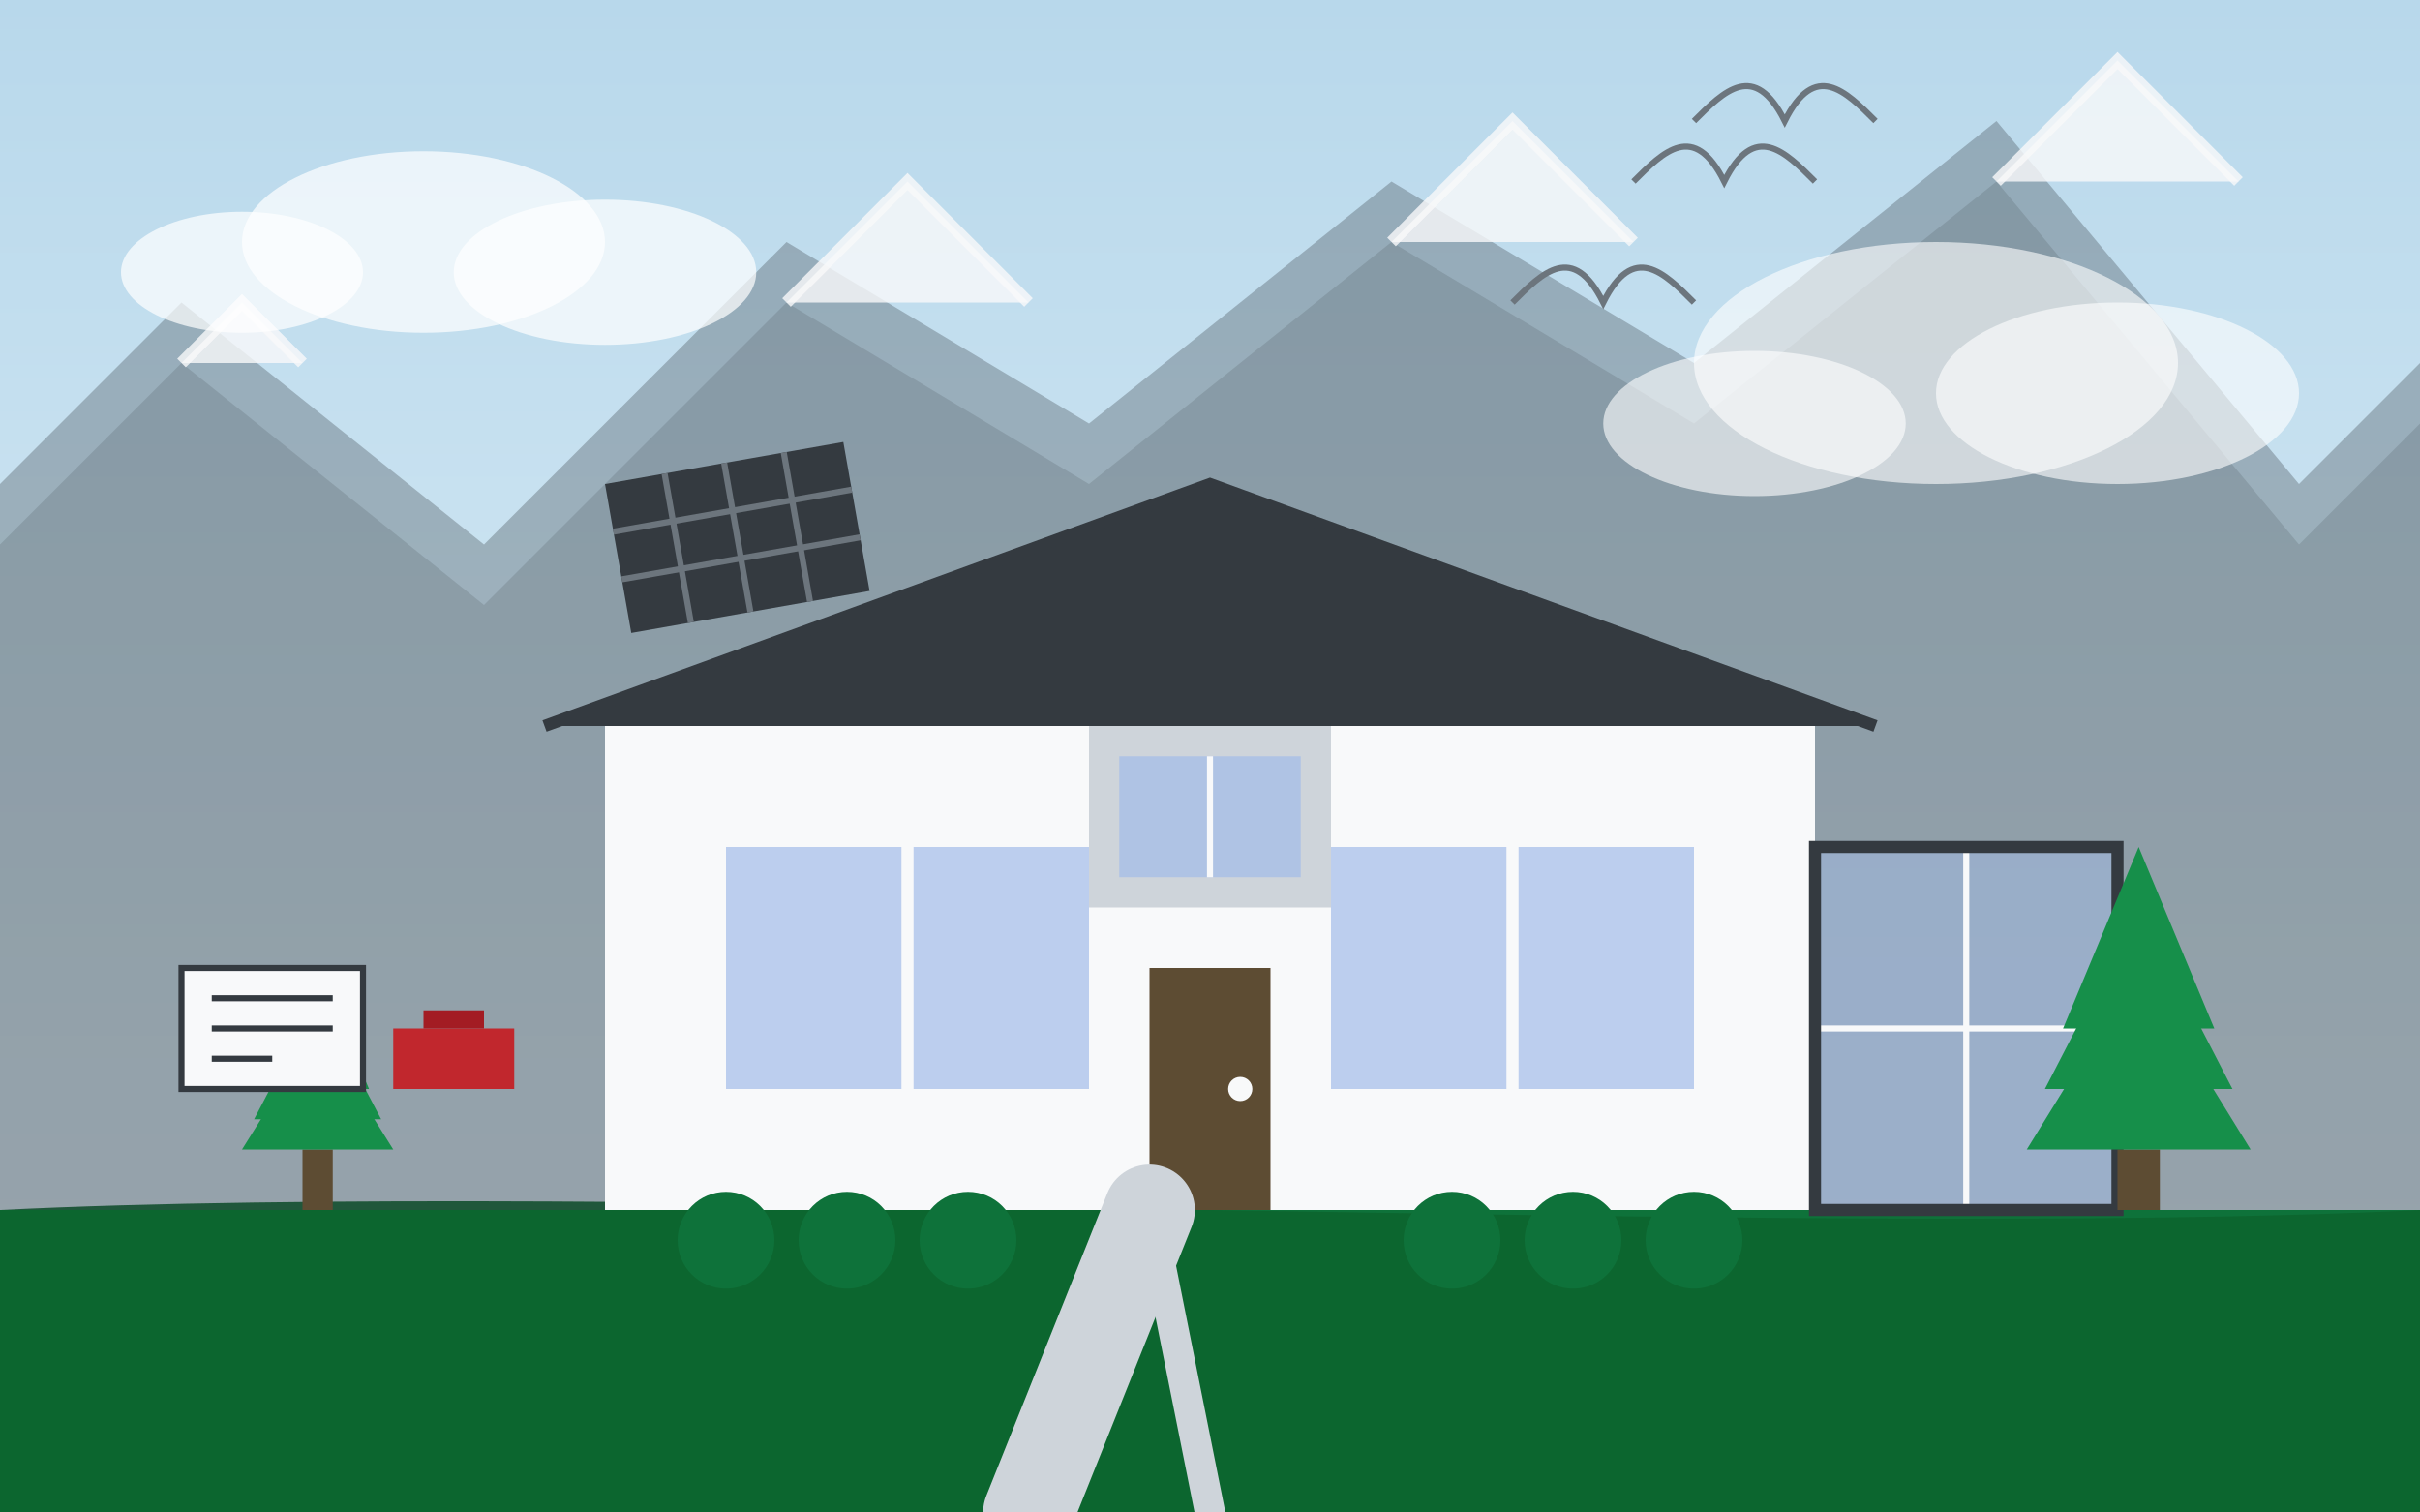 <svg xmlns="http://www.w3.org/2000/svg" viewBox="0 0 400 250" width="400" height="250">
  <rect x="0" y="0" width="400" height="250" fill="#333333" stroke="none"/>
  <!-- Modern Canadian House Illustration -->
  
  <!-- Background -->
  <defs>
    <linearGradient id="skyGradient" x1="0%" y1="0%" x2="0%" y2="100%">
      <stop offset="0%" stop-color="#b8d8eb" />
      <stop offset="100%" stop-color="#e6f3fa" />
    </linearGradient>
  </defs>
  <rect x="0" y="0" width="400" height="250" fill="url(#skyGradient)" />
  
  <!-- Ground -->
  <rect x="0" y="200" width="400" height="50" fill="#0e723a" />
  <path d="M0 200 C 100 195, 300 205, 400 200 L 400 250 L 0 250 Z" fill="#0c662f" />
  
  <!-- Snow-capped Mountains -->
  <path d="M-20 100 L 30 50 L 80 90 L 130 40 L 180 70 L 230 30 L 280 60 L 330 20 L 380 80 L 420 40 L 420 200 L -20 200 Z" fill="#343a40" opacity="0.3" />
  <path d="M-20 110 L 30 60 L 80 100 L 130 50 L 180 80 L 230 40 L 280 70 L 330 30 L 380 90 L 420 50 L 420 200 L -20 200 Z" fill="#495057" opacity="0.2" />
  <path d="M 30 60 L 40 50 L 50 60 M 130 50 L 150 30 L 170 50 M 230 40 L 250 20 L 270 40 M 330 30 L 350 10 L 370 30" fill="#f8f9fa" stroke="#f8f9fa" stroke-width="2" opacity="0.8" />
  
  <!-- Main House Structure -->
  <g>
    <!-- House Base -->
    <rect x="100" y="120" width="200" height="80" fill="#f8f9fa" />
    
    <!-- Roof -->
    <path d="M 90 120 L 200 80 L 310 120" fill="#343a40" stroke="#343a40" stroke-width="2" />
    
    <!-- Large Windows -->
    <rect x="120" y="140" width="60" height="40" fill="#a3bde8" opacity="0.7" />
    <line x1="150" y1="140" x2="150" y2="180" stroke="#f8f9fa" stroke-width="2" />
    
    <rect x="220" y="140" width="60" height="40" fill="#a3bde8" opacity="0.7" />
    <line x1="250" y1="140" x2="250" y2="180" stroke="#f8f9fa" stroke-width="2" />
    
    <!-- Door -->
    <rect x="190" y="160" width="20" height="40" fill="#5d4c33" />
    <circle cx="205" cy="180" r="2" fill="#f8f9fa" />
  </g>
  
  <!-- Modern Addition -->
  <g>
    <!-- Glass Box -->
    <rect x="300" y="140" width="50" height="60" fill="#a3bde8" opacity="0.5" />
    <line x1="300" y1="170" x2="350" y2="170" stroke="#f8f9fa" stroke-width="1" />
    <line x1="325" y1="140" x2="325" y2="200" stroke="#f8f9fa" stroke-width="1" />
    
    <!-- Box Frame -->
    <path d="M 300 140 L 350 140 L 350 200 L 300 200 Z" fill="none" stroke="#343a40" stroke-width="2" />
  </g>
  
  <!-- Second Floor Above Entrance -->
  <g>
    <!-- Structure -->
    <rect x="180" y="120" width="40" height="30" fill="#ced4da" />
    
    <!-- Window -->
    <rect x="185" y="125" width="30" height="20" fill="#a3bde8" opacity="0.7" />
    <line x1="200" y1="125" x2="200" y2="145" stroke="#f8f9fa" stroke-width="1" />
  </g>
  
  <!-- Landscaping -->
  <g>
    <!-- Driveway -->
    <path d="M 190 200 L 170 250" fill="none" stroke="#ced4da" stroke-width="15" stroke-linecap="round" />
    
    <!-- Walkway -->
    <path d="M 190 200 L 200 250" fill="none" stroke="#ced4da" stroke-width="5" stroke-linecap="round" />
    
    <!-- Trees -->
    <g transform="translate(50, 180)">
      <rect x="0" y="10" width="5" height="10" fill="#5d4c33" />
      <path d="M -10 10 L 2.5 -10 L 15 10 Z" fill="#168f4a" />
      <path d="M -8 5 L 2.5 -15 L 13 5 Z" fill="#168f4a" />
      <path d="M -6 0 L 2.5 -20 L 11 0 Z" fill="#168f4a" />
    </g>
    
    <g transform="translate(350, 170)">
      <rect x="0" y="20" width="7" height="10" fill="#5d4c33" />
      <path d="M -15 20 L 3.5 -10 L 22 20 Z" fill="#168f4a" />
      <path d="M -12 10 L 3.5 -20 L 19 10 Z" fill="#168f4a" />
      <path d="M -9 0 L 3.5 -30 L 16 0 Z" fill="#168f4a" />
    </g>
    
    <!-- Shrubs -->
    <circle cx="120" cy="205" r="8" fill="#0e723a" />
    <circle cx="140" cy="205" r="8" fill="#0e723a" />
    <circle cx="160" cy="205" r="8" fill="#0e723a" />
    
    <circle cx="240" cy="205" r="8" fill="#0e723a" />
    <circle cx="260" cy="205" r="8" fill="#0e723a" />
    <circle cx="280" cy="205" r="8" fill="#0e723a" />
  </g>
  
  <!-- Construction Elements -->
  <g>
    <!-- Building Plans -->
    <rect x="30" y="160" width="30" height="20" fill="#f8f9fa" stroke="#343a40" stroke-width="1" />
    <line x1="35" y1="165" x2="55" y2="165" stroke="#343a40" stroke-width="1" />
    <line x1="35" y1="170" x2="55" y2="170" stroke="#343a40" stroke-width="1" />
    <line x1="35" y1="175" x2="45" y2="175" stroke="#343a40" stroke-width="1" />
    
    <!-- Toolbox -->
    <rect x="65" y="170" width="20" height="10" fill="#c1272d" />
    <rect x="70" y="167" width="10" height="3" fill="#a31c23" />
  </g>
  
  <!-- Solar Panels -->
  <g transform="translate(100, 80) rotate(-10)">
    <rect x="0" y="0" width="40" height="25" fill="#343a40" />
    <line x1="10" y1="0" x2="10" y2="25" stroke="#6c757d" stroke-width="1" />
    <line x1="20" y1="0" x2="20" y2="25" stroke="#6c757d" stroke-width="1" />
    <line x1="30" y1="0" x2="30" y2="25" stroke="#6c757d" stroke-width="1" />
    <line x1="0" y1="8" x2="40" y2="8" stroke="#6c757d" stroke-width="1" />
    <line x1="0" y1="16" x2="40" y2="16" stroke="#6c757d" stroke-width="1" />
  </g>
  
  <!-- Clouds -->
  <ellipse cx="70" cy="40" rx="30" ry="15" fill="white" opacity="0.7" />
  <ellipse cx="100" cy="45" rx="25" ry="12" fill="white" opacity="0.7" />
  <ellipse cx="40" cy="45" rx="20" ry="10" fill="white" opacity="0.7" />
  
  <ellipse cx="320" cy="60" rx="40" ry="20" fill="white" opacity="0.6" />
  <ellipse cx="350" cy="65" rx="30" ry="15" fill="white" opacity="0.6" />
  <ellipse cx="290" cy="70" rx="25" ry="12" fill="white" opacity="0.6" />
  
  <!-- Birds -->
  <path d="M270 30 c 5 -5, 10 -10, 15 0 c 5 -10, 10 -5, 15 0" fill="none" stroke="#6c757d" stroke-width="1" />
  <path d="M250 50 c 5 -5, 10 -10, 15 0 c 5 -10, 10 -5, 15 0" fill="none" stroke="#6c757d" stroke-width="1" />
  <path d="M280 20 c 5 -5, 10 -10, 15 0 c 5 -10, 10 -5, 15 0" fill="none" stroke="#6c757d" stroke-width="1" />
</svg>
